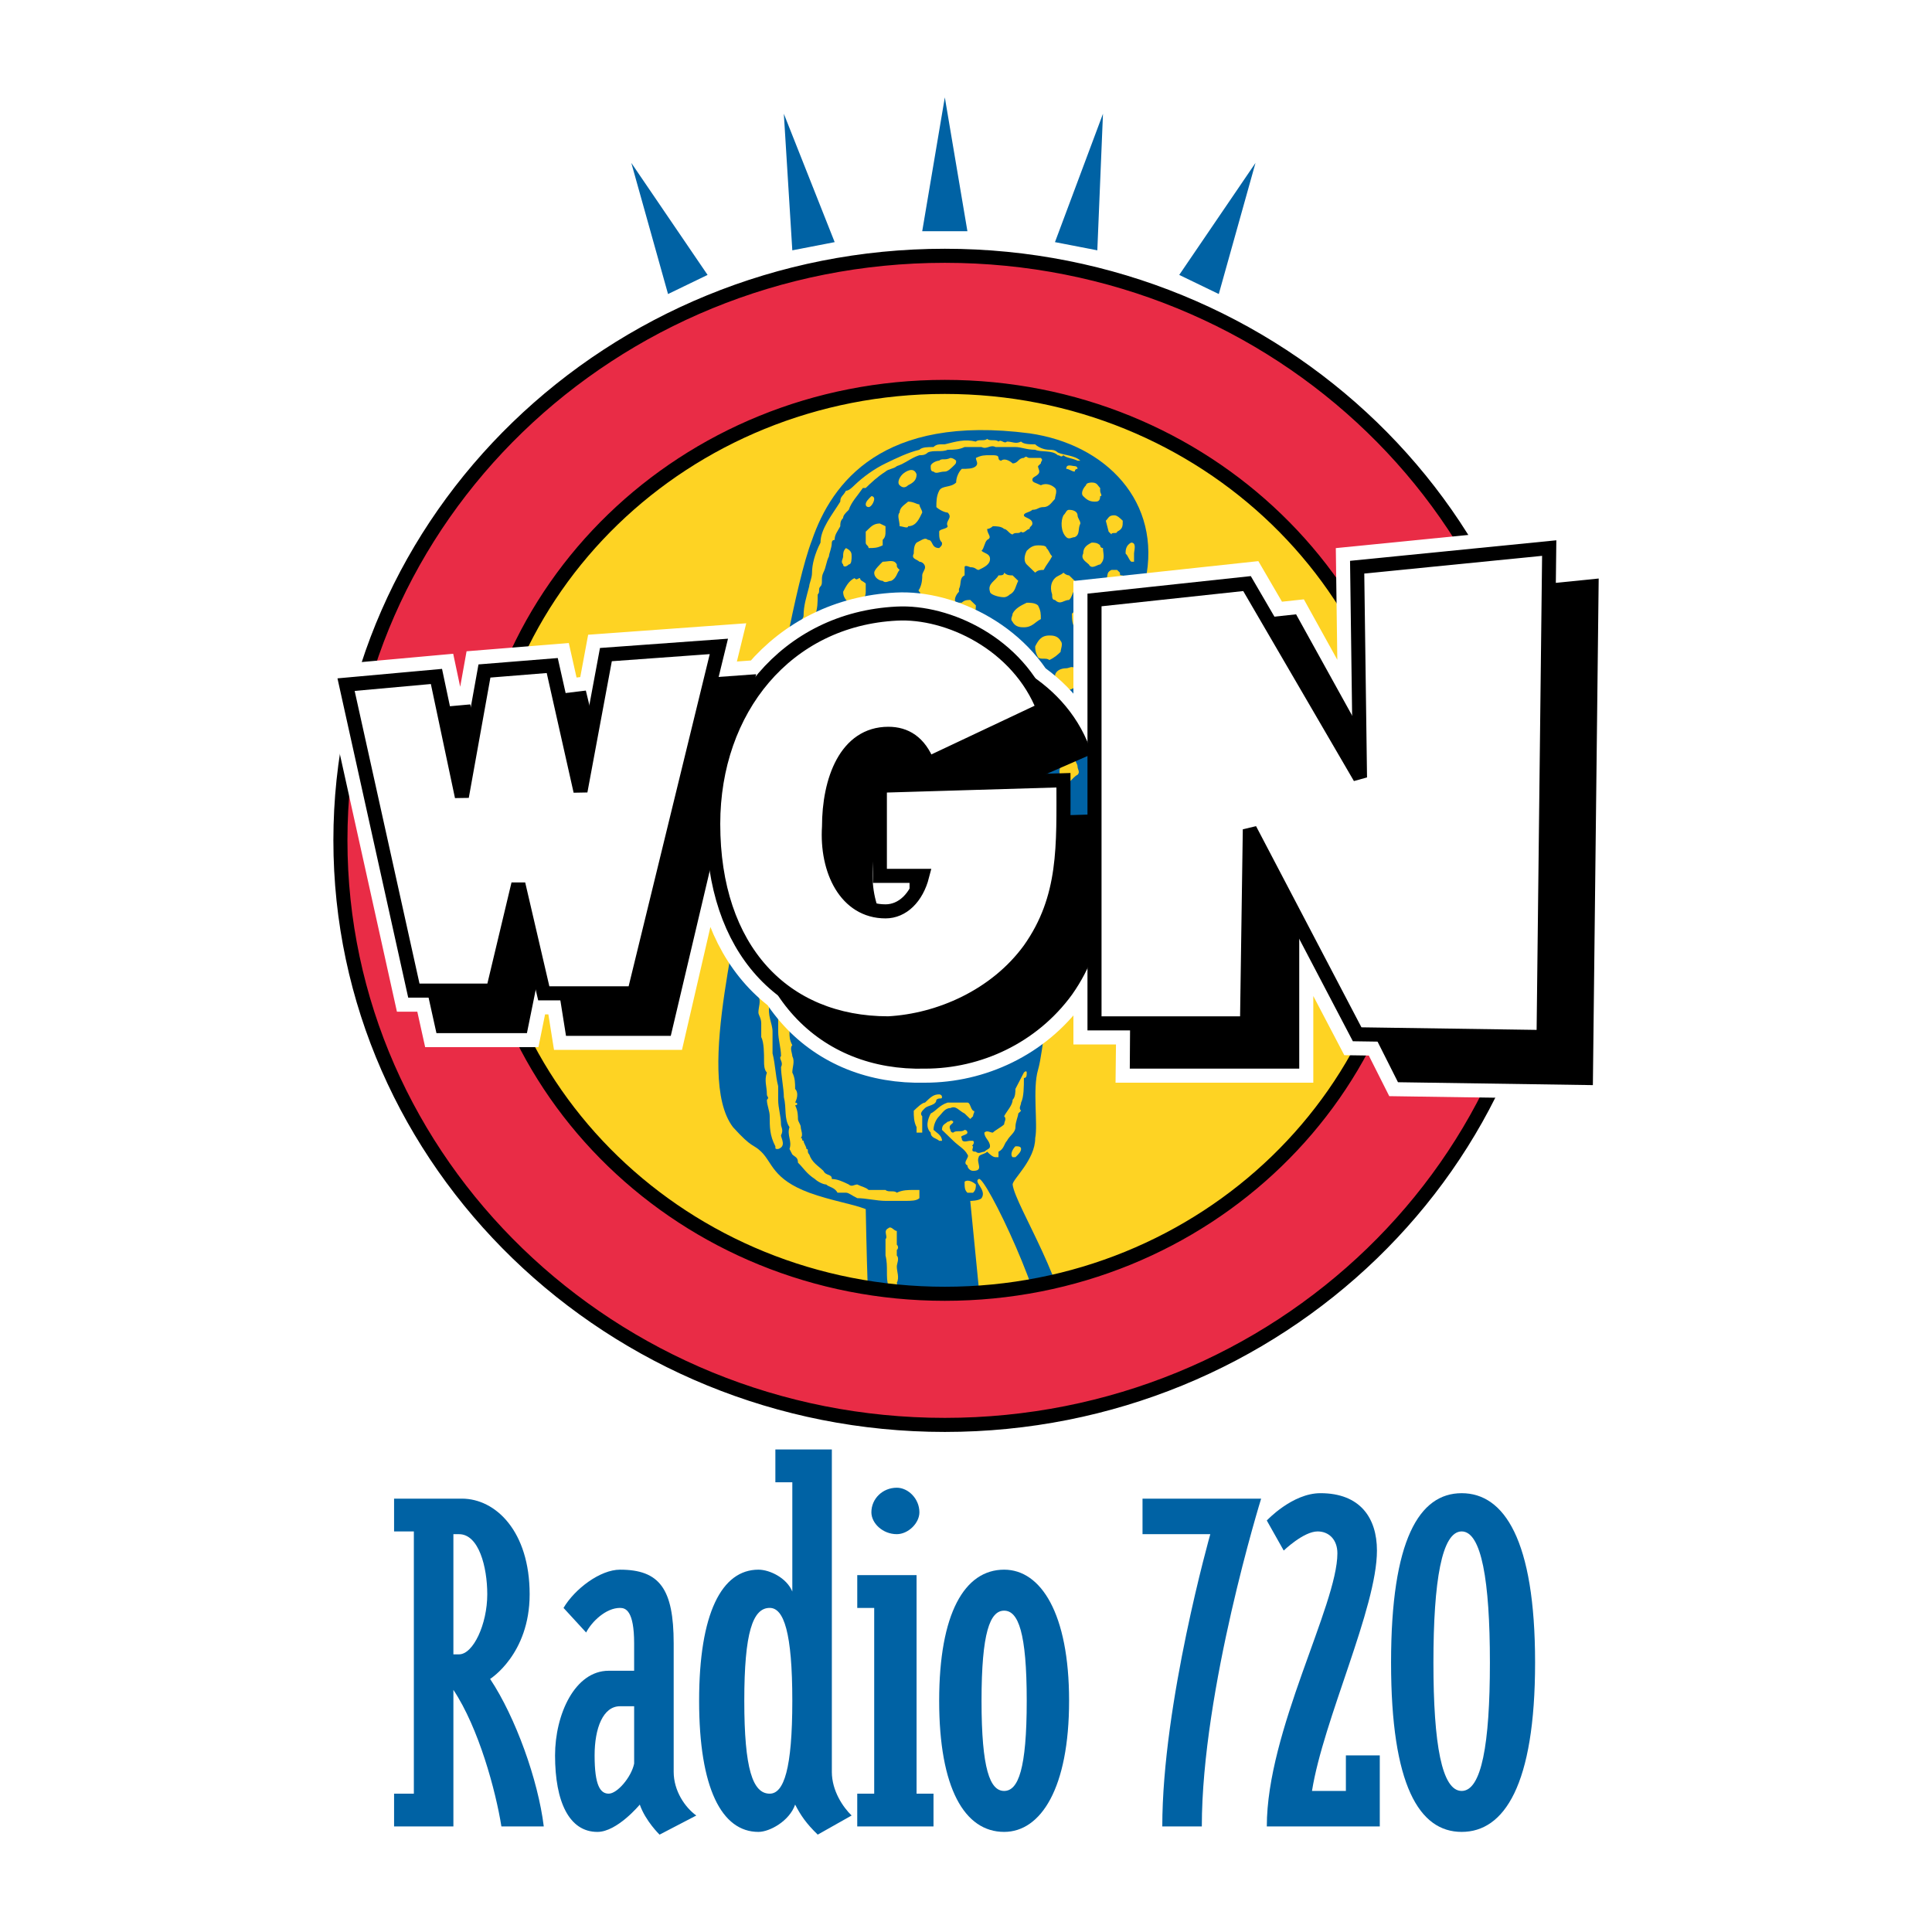 <?xml version="1.0" encoding="utf-8"?>
<!-- Generator: Adobe Illustrator 13.0.0, SVG Export Plug-In . SVG Version: 6.00 Build 14948)  -->
<!DOCTYPE svg PUBLIC "-//W3C//DTD SVG 1.0//EN" "http://www.w3.org/TR/2001/REC-SVG-20010904/DTD/svg10.dtd">
<svg version="1.0" id="Layer_1" xmlns="http://www.w3.org/2000/svg" xmlns:xlink="http://www.w3.org/1999/xlink" x="0px" y="0px"
	 width="192.756px" height="192.756px" viewBox="0 0 192.756 192.756" enable-background="new 0 0 192.756 192.756"
	 xml:space="preserve">
<g>
	<polygon fill-rule="evenodd" clip-rule="evenodd" fill="#FFFFFF" points="0,0 192.756,0 192.756,192.756 0,192.756 0,0 	"/>
	<path fill-rule="evenodd" clip-rule="evenodd" fill="#FED323" d="M93.983,135.35c29.869,0,53.82-23.165,53.82-51.781
		c0-28.888-23.951-52.053-53.82-52.053c-29.587,0-53.539,23.165-53.539,52.053C40.444,112.185,64.396,135.35,93.983,135.35
		L93.983,135.35z"/>
	<path fill-rule="evenodd" clip-rule="evenodd" fill="#0062A4" d="M102.718,43.235c-14.652-1.908-19.725,4.906-21.697,10.628
		c-1.69,4.36-3.663,16.351-4.507,20.44c-1.973-0.818-4.509-0.272-5.355,1.908c-0.845,2.998,1.691,3.815,2.254,5.178
		c0,0,0.845,6.268,0.564,5.723c0.563,3.271-4.791,20.167-0.846,25.345c1.973,2.181,1.973,1.636,2.818,2.453
		c1.127,1.09,1.127,2.725,4.79,4.088c2.254,0.817,4.227,1.09,5.636,1.635c0,0,0.282,16.353,0.846,16.896
		c0.563,0.273,11.271-0.544,11.271-0.544l-1.69-17.17c0,0,0.845,0,1.127-0.272c0.563-0.818-0.845-1.636-0.282-1.908
		c0.563-0.545,7.045,12.81,6.763,17.17h2.536c-0.281-6.541-5.636-14.444-5.917-16.625c0-0.545,2.254-2.452,2.254-4.633
		c0.282-1.362-0.281-4.905,0.282-6.812c0.563-1.908,0.845-7.358,1.69-7.903c2.254-1.636,1.973-2.726,2.254-3.543
		c0-0.818,1.128-2.998,0.846-4.088c-0.281-1.635-1.409-0.273-0.846-1.635c0.282-1.363,2.255-6.813,1.409-7.631
		c-1.127-1.362,4.79-21.802,5.354-23.982C115.962,50.048,110.326,44.325,102.718,43.235L102.718,43.235z"/>
	<path fill-rule="evenodd" clip-rule="evenodd" fill="#FED323" d="M107.508,46.777c-0.281,0-0.281,0.273-0.281,0.273
		c-0.282,0-0.563-0.273-0.845-0.273c0-0.544,0.562-0.272,0.845-0.272C107.227,46.505,107.508,46.505,107.508,46.777L107.508,46.777z
		"/>
	<path fill-rule="evenodd" clip-rule="evenodd" fill="#0062A4" d="M101.027,47.595c0,0.273,0,0.273,0,0.545
		c-0.282,0-0.282,0.272-0.563,0c-0.282,0-0.563-0.545-1.127-0.272c-0.282,0-0.846,0-0.846,0.544c-0.282,0,0,0.545-0.563,0.545
		c0,0.272-0.282,0-0.282,0c-0.281-0.272-0.281-0.545-0.281-0.545c0.281-0.272,0.281-0.817,0.563-0.817
		c0.281-0.545,1.127-0.545,1.973-0.545C100.182,47.05,100.464,47.595,101.027,47.595L101.027,47.595z"/>
	<path fill-rule="evenodd" clip-rule="evenodd" fill="#0062A4" d="M97.083,52.229c0.282,0.272,0,0.272-0.282,0.272
		c-0.282,0-0.282,0.272-0.563,0.272c-0.564,0-0.846,0-1.127,0.272c-0.282,0.273-0.282,0-0.563-0.272
		c0-0.272,0.282-0.272,0.282-0.544c0.563-0.273,1.127-0.273,1.409-0.545C96.519,51.683,97.083,51.955,97.083,52.229L97.083,52.229z"
		/>
	<path fill-rule="evenodd" clip-rule="evenodd" fill="#0062A4" d="M92.574,62.584c0,0,0,0,0.282,0.272
		c-0.282,0.272-0.563,0-0.845,0.272c-0.563,0-0.845,0.273-0.845,0.545h-0.282c-0.564-0.272,0-0.545,0.282-0.818
		S92.292,62.039,92.574,62.584L92.574,62.584z"/>
	<path fill-rule="evenodd" clip-rule="evenodd" fill="#FFFFFF" d="M77.638,79.753c0,0.273,0,0.273-0.28,0.273c0,0,0,0,0-0.273
		C77.358,79.753,77.638,79.481,77.638,79.753L77.638,79.753z"/>
	<path fill-rule="evenodd" clip-rule="evenodd" fill="#FED323" d="M104.972,81.389c0.282,0,0.282,0.272,0.282,0.545
		c0,0.273-0.282,0.273-0.563,0.273c-0.282,0-0.845,0-0.845,0.272c-0.282-0.272-0.846,0-0.846-0.272c0-0.545,0.563-0.545,0.846-0.818
		C104.127,81.116,104.972,81.116,104.972,81.389L104.972,81.389z"/>
	<path fill-rule="evenodd" clip-rule="evenodd" fill="#FED323" d="M97.364,98.285c0-0.544,0.281-1.362,0.281-1.635
		c0-0.817,0.282-1.635,0.282-2.18c0.281-0.817,0.281-1.362,0.563-1.908c0-0.818,0.282-1.635,0.282-2.453
		c0.281-0.272,0-0.544,0.281-1.09c0-0.272,0.282-0.817,0.282-1.363c0-0.272-0.282-0.545,0-1.09c0-0.272,0.282-0.818,0.282-1.363
		c0-0.272,0.562-0.817,0-1.09c-0.282-0.273-0.846,0-1.128,0c-0.846-0.273-1.409-0.273-2.254-0.273l-0.564,0.273
		c-0.563,1.09-0.282,2.18-0.845,3.542c0.282,0.273,0,0.273,0,0.545c0,0.817-0.282,1.363-0.282,1.635c0.282,0.545-0.282,0.818,0,1.09
		c-0.282,0.545-0.282,1.363-0.563,1.908c0,0.545-0.282,1.09-0.282,1.908c-0.282,0,0,0.272,0,0.272
		c-0.282,0.273-0.282,0.545-0.563,1.09c0,0.817,0,1.362-0.282,2.18c0,0,0,0.273,0,0.546l-0.282,1.09l-0.563-2.18
		c0-0.273,0-0.818,0-1.091c0.282-0.545,0.282-1.362,0.563-2.18c0.282-0.545,0.563-1.362,0.563-2.18
		c0.282-0.818,0.282-1.908,0.563-2.999V89.02c0-1.635,0.564-3.271,0.846-4.905c0-0.545-0.282-0.818-0.846-1.09
		c-0.563,0.272-0.845,0-1.409,0c-0.282,0-0.563,0-0.845,0c-0.282,0-0.563,0-0.846,0l0,0c-0.563,0-0.845-0.272-1.409-0.272
		c-0.282,0-0.282,0-0.563,0c-0.563-0.273-1.127-0.545-1.972-0.545c-0.564,0-1.127-0.273-1.973-0.273
		c-0.564-0.272-0.845-0.272-1.409-0.545c-0.282-0.272-0.845,0-1.409-0.272c-0.282,0-0.563-0.272-0.846-0.272
		c-0.563-0.272-1.127-0.817-1.69-0.817c-0.281-0.273-0.845-0.273-1.127-0.545c-0.282,0-0.565-0.272-0.565-0.272
		c-0.28-0.817,0.283-1.09,0-1.635c0.283-0.545-0.28-0.817,0-1.09c-0.562-0.545-0.28-1.363-0.28-1.908c0-0.818,0.28-1.363,0.563-2.18
		c0-0.545,0.282-1.09,0.282-1.635c0.282-0.546,0.282-1.09,0.563-1.635c-0.282-0.818,0.282-1.635,0.282-2.18
		c0.281-0.818,0.281-1.635,0.281-2.453c0.282-0.817,0.282-1.908,0.845-2.998c0-1.09,0.282-1.908,0.563-2.998
		c0-0.273,0.282-0.817,0.282-1.363c0-0.817,0.282-1.907,0.846-2.997c0-1.363,1.127-2.726,1.973-4.088
		c0-0.545,0.281-0.545,0.563-1.09c0.282,0,0.563-0.272,0.845-0.545c0.845-0.817,1.973-1.635,3.1-2.18
		c1.127-0.545,2.254-1.091,3.382-1.363c0.281-0.272,0.845-0.272,1.408-0.272c0.282-0.272,0.563-0.272,0.846-0.272h0.282
		c1.127-0.273,1.973-0.545,3.1-0.273c0.281-0.272,0.845,0,1.127-0.272c0.282,0.272,0.846,0,1.128,0.272
		c0.281-0.272,0.562,0.273,0.845,0c0.563,0,0.845,0.273,1.409,0c0.281,0.273,0.845,0.273,1.408,0.273
		c0.282,0.272,0.846,0.544,1.409,0.544c0.281,0,0.563,0,0.846,0.272c0.563,0.273,1.69,0.273,2.254,0.818c-0.282,0-0.282,0-0.282,0
		c-0.563-0.272-1.126-0.272-1.408-0.545c-0.282,0.272-0.282,0-0.563,0c-0.564-0.545-1.69-0.273-2.255-0.545
		c-0.845,0-1.408-0.272-1.973-0.272c-0.563,0-1.408,0-1.972,0c-0.563-0.272-0.846,0.272-1.409,0c-0.563,0-1.127,0-1.69,0
		c-0.564,0.272-1.127,0.272-1.691,0.272c-0.563,0.272-1.409,0-1.973,0.272c-0.282,0.273-0.563,0.273-0.845,0.273
		c-0.846,0.272-1.41,0.818-2.255,1.09c-0.282,0.272-0.845,0.272-1.127,0.545c-0.845,0.545-1.409,1.09-1.973,1.635h-0.282
		c-0.563,0.817-1.127,1.362-1.409,2.18c-0.282,0.273-0.564,0.545-0.564,0.818c-0.281,0.272-0.281,0.545-0.281,0.818
		c-0.282,0.544-0.564,0.817-0.564,1.362c-0.282,0-0.282,0.273-0.282,0.273c0,0.544-0.282,1.09-0.282,1.362
		c-0.281,0.545-0.281,1.09-0.563,1.635c-0.282,0.546,0,1.09-0.282,1.363c-0.282,0.272,0,0.545-0.282,0.818
		c0,0.817,0,1.362-0.282,2.18c-0.282,0.545,0,1.09-0.282,1.635c-0.282,0.273,0,0.817-0.563,1.363c0.282,0.272,0,0.545,0,0.817
		c0.282,0.273,0,0.817,0,1.363c0,0.545-0.563,1.09-0.563,1.635c0,0.545,0,1.09-0.281,1.363c0,0.544,0,1.362-0.282,1.907
		c0.282,0.272-0.281,0.272-0.281,0.545c0.281,1.09-0.282,1.635-0.282,2.725c-0.282,0,0,0.272,0,0.272
		c0,0.272-0.282,0.545-0.282,0.817c0.282,0.273,0,0.273,0,0.545c0,0.545-0.282,0.817-0.282,1.09c0,0.273,0,0.545,0.282,0.545
		c0,0.272,0,0.545,0.282,0.817c0.563,0.272,0.846,0.272,1.409,0.817c0.282-0.272,0.563,0,0.845,0.273
		c0.564,0,0.846,0.545,1.691,0.545c0,0.272,0.282,0,0.563,0c0.845,0.272,1.409,0.817,2.254,0.817
		c0.563,0.272,1.127,0.272,1.691,0.272c0.282,0.272,1.127,0.272,1.409,0.272c0.563,0,1.127,0.545,1.69,0.273
		c0.564,0.272,1.127,0,1.691,0.272c0.282,0,0.563,0,1.127,0c0.282,0,0.282,0.273,0.563,0.273c0.564,0.272,1.127,0,1.691,0
		c0.563,0.272,1.409,0,1.973,0.272c0.563,0,0.845,0,1.409,0c0.281,0,0.846,0,1.127,0s0.563,0,0.563,0h1.409l0,0
		c0.281,0.272,0.845,0,1.408,0c0-0.272,0.564,0,0.846,0s0.563,0,0.845-0.272c0.564,0.272,0.846-0.273,1.128,0
		c0.845-0.273,1.408-0.545,2.254-0.818h0.282c0,0.545-0.846,0.818-1.128,1.09c-0.563,0-0.845,0.272-1.408,0.272
		c-0.846,0-1.409,0.272-2.254,0.272c-0.282,0-0.564,0-0.846,0c-0.282,0-0.563,0.272-1.127,0c-0.282,0-0.846,0.272-0.846,0.545
		c-0.282,0.817-0.563,1.635-0.563,2.453c0,0.272-0.282,0.545-0.282,1.09c0,0.273,0,0.273,0,0.273c-0.562,0.544,0,1.362-0.562,1.908
		c0,0.545-0.282,1.09,0,1.907c-0.282,0-0.282,0.546-0.282,0.546c0,0.544-0.282,0.544-0.282,0.817c0,0.272,0,0.545,0,0.817
		c0,0.272-0.281,0.545-0.281,1.09c0,0.273,0,0.273,0,0.545c-0.282,0.545-0.282,0.817-0.282,1.362
		c-0.282,0.545-0.282,1.09-0.282,1.636c0,0.544-0.281,0.817-0.281,1.09L97.364,98.285L97.364,98.285z"/>
	<path fill-rule="evenodd" clip-rule="evenodd" fill="#FED323" d="M99.619,45.688c0,0,0,0.272,0.281,0.272
		c0.281-0.272,0.845,0,1.127,0.273c0.563,0,0.563-0.545,1.127-0.545c0.282-0.272,0.282,0,0.563,0c0.282,0,0.846,0,1.128,0
		c0.281,0.272,0,0.272,0,0.545l-0.282,0.272c0,0.272,0.282,0.545,0,0.818S103,47.595,103,47.868c0,0.272,0.281,0.272,0.846,0.544
		c0.562-0.272,1.126,0,1.408,0.273c0.282,0.272,0,0.817,0,1.09c-0.282,0.272-0.563,0.817-1.127,0.817s-0.563,0.272-1.127,0.272
		c-0.282,0.273-0.846,0.273-0.846,0.545S103,51.683,103,52.229c0,0.272-0.282,0.272-0.282,0.544c-0.281,0-0.563,0.545-0.845,0.272
		c-0.282,0.273-0.564,0-0.846,0.273c-0.282,0-0.563-0.545-0.846-0.545c-0.281-0.272-0.845-0.272-1.127-0.272
		c0,0-0.281,0.272-0.563,0.272c0,0.545,0.563,0.818,0,1.09c-0.282,0.273-0.282,0.817-0.563,1.09
		c0.281,0.272,0.846,0.272,0.846,0.817c0,0.545-0.564,0.818-1.128,1.091c-0.281,0-0.281-0.272-0.845-0.272c0,0-0.563-0.273-0.563,0
		c0,0.272,0,0.544,0,0.817c-0.564,0.273-0.282,0.817-0.564,1.362v0.273c-0.282,0.273-0.563,0.817-0.282,1.09c0,0,0.282,0,0.563,0
		c0.282-0.273,0.563-0.273,0.846-0.273c0.282,0.273,0.563,0.545,0.563,0.545c0,0.818-0.282,1.363-0.846,1.635
		c-0.563,0-0.845,0.272-1.409,0c-0.282,0.272-0.563,0-0.845,0c-0.282,0.272-0.564,0.545-0.564,0.818c0.282,0.272,0,0.545,0,0.545
		c0,0.272-0.282,0.544-0.282,0.817c0.282,0.273,0.282,0.818,0.846,0.818c0.563,0,0.563,0.272,1.127,0.272
		c0,0.273,0.282,0.273,0.282,0.273c0,0.272,0.282,0.544,0.282,0.817c-0.563,0.272-0.845,0.545-1.409,0.545
		c-0.846,0-1.127-0.818-1.973-0.818c-0.282,0-0.563,0.273-0.563,0.273c0,0.545,0,1.09,0.563,1.362
		c-0.282,0.545-0.282,0.818-0.845,1.09c0,0.272-0.282,0.545,0,0.818c0,0.272,0,0.544,0,0.817c0.281,0,0.563,0,0.845,0
		c0.282-0.273,0.845-0.545,1.409-0.545c0.282,0,0.563,0.545,0.845,0.545c0,0.545,0,0.817,0,1.09
		c-0.282,0.272-0.563,0.545-1.127,0.818c0,0-0.282,0-0.563,0c-0.563-0.272-1.408-0.818-2.254-1.09c-0.282,0-0.564,0.545-0.564,0.545
		c-0.282,0.545,0,0.818,0,1.363c0.282,0.272,0,0.545-0.282,0.818c-0.282,0.545-0.282,0.817-0.563,1.362
		c-0.282,0.273,0,0.818-0.282,1.09c0,0.817-0.282,1.363-0.563,1.908c0,0.272,0.282,0.545,0.282,1.09
		c0,0.272-0.282,0.272-0.282,0.818c0,0-0.282,0-0.563,0.272c-0.563,0-1.127-0.272-1.409-0.272c-0.282-0.545-0.564-1.09-0.282-1.635
		c0.282-0.272,0.846-0.545,1.409-0.545c0.282,0,0.563-0.272,0.282-0.545h-0.563c0-0.545,0-0.817,0-1.362
		c-0.282-0.273,0-0.545,0.282-0.818c0,0,0.563-0.272,0.563-0.545c0.282-0.545-0.563-0.545-0.563-1.09c0-0.272,0-0.545,0-0.817
		s0.563-0.272,0.563-0.817c-0.282-0.273-0.282-0.818-0.845-0.818c-0.282,0-0.282,0.272-0.563,0.272h-0.564
		c-0.563-0.272-0.845-0.545-0.845-1.09c0-0.545,0.282-0.817,0.563-1.09c0.282-0.272,0.564,0,0.564-0.272
		c0.282,0,0.563,0.272,0.845,0.272s0.563,0.545,0.845,0.273c0.563-0.273,0.282-0.818,0.563-1.363c0-0.272,0-0.817,0.282-1.09
		c-0.282,0,0-0.272,0-0.545c-0.563-0.272-1.409,0-1.69-0.818c-0.282-0.272-0.282-0.817,0-1.362c0.282-0.273,0.845-0.273,1.127-0.273
		c0,0,0.282,0.273,0.282,0c0.563,0,0.845-0.272,1.127-0.817c0.563-0.273,0.282-0.818,0.563-1.363c0-0.272-0.282-0.545-0.563-0.545
		c-0.563,0-0.563-0.272-0.845-0.545c0-0.273,0-0.817,0-1.09c0.282-0.272,0.845-0.817,1.409-0.544c0.564,0,0.846,0.272,1.128,0
		c0.281-0.273-0.282-0.273,0-0.546c0.281-0.545,0.281-1.089,0.281-1.362s0.282-0.545,0.282-0.817c0-0.273-0.282-0.545-0.563-0.545
		c-0.282-0.273-0.846-0.273-0.564-0.818c0-0.272,0-0.818,0.282-1.09c0.563-0.273,0.845-0.545,1.127-0.273
		c0.563,0,0.282,0.817,1.127,0.817c0.282-0.272,0.282-0.272,0.282-0.544c-0.282-0.273-0.282-0.545-0.282-1.091
		c0-0.272,0.846-0.272,0.846-0.544c-0.282-0.546,0.563-0.818,0-1.363c-0.282,0-0.846-0.273-1.127-0.545c0-0.545,0-1.09,0.282-1.635
		c0.282-0.545,1.127-0.272,1.691-0.817c0-0.545,0.282-1.09,0.563-1.363c0.563,0,1.127,0,1.409-0.272c0.281-0.272,0-0.545,0-0.817
		c0.563-0.272,0.845-0.272,1.409-0.272C99.337,45.415,99.619,45.415,99.619,45.688L99.619,45.688z"/>
	<path fill-rule="evenodd" clip-rule="evenodd" fill="#FED323" d="M95.392,45.96c0,0.273,0,0.273-0.282,0.545
		c-0.282,0.272-0.563,0.545-0.845,0.545c-0.564,0-0.846,0.272-1.127,0c-0.282,0-0.282-0.273-0.282-0.545
		c0-0.272,0.563-0.545,0.845-0.545c0.282-0.272,0.564,0,1.127-0.272C94.828,45.688,95.11,45.688,95.392,45.96L95.392,45.96z"/>
	<path fill-rule="evenodd" clip-rule="evenodd" fill="#FED323" d="M91.447,47.323c0,0.545-0.282,0.818-0.846,1.09
		c-0.282,0.273-0.563,0.273-0.845,0c-0.282-0.272,0-0.817,0.282-1.09S91.165,46.505,91.447,47.323L91.447,47.323z"/>
	<path fill-rule="evenodd" clip-rule="evenodd" fill="#FED323" d="M109.763,48.686c0,0.272,0,0.272,0,0.272
		c0,0.272,0.281,0.545,0,0.545c0,0.545-0.282,0.545-0.563,0.545c-0.563,0-0.846-0.272-1.127-0.545c-0.282-0.272,0-0.817,0.281-1.09
		c0-0.272,0.563-0.272,0.563-0.272C109.48,48.141,109.48,48.413,109.763,48.686L109.763,48.686z"/>
	<path fill-rule="evenodd" clip-rule="evenodd" fill="#FED323" d="M87.22,49.775c0,0.272-0.282,0.817-0.563,0.817
		c0,0-0.282,0-0.282-0.272c0-0.273,0.282-0.545,0.564-0.818C87.22,49.503,87.22,49.775,87.22,49.775L87.22,49.775z"/>
	<path fill-rule="evenodd" clip-rule="evenodd" fill="#FED323" d="M91.729,50.321c0,0.272,0.281,0.544,0.281,0.817
		c-0.281,0.545-0.563,1.363-1.409,1.363c0,0.272-0.563,0-0.845,0c0-0.546-0.282-1.09,0-1.363c0-0.545,0.563-0.817,0.845-1.09
		C91.165,50.048,91.447,50.321,91.729,50.321L91.729,50.321z"/>
	<path fill-rule="evenodd" clip-rule="evenodd" fill="#FED323" d="M107.508,51.411c0,0.272,0.282,0.544,0.282,0.818
		c-0.282,0.544,0,1.09-0.563,1.362c-0.282,0-0.563,0.272-0.845,0c-0.564-0.545-0.564-1.636-0.282-2.18
		c0.282-0.272,0.282-0.545,0.563-0.545C107.227,50.865,107.508,51.138,107.508,51.411L107.508,51.411z"/>
	<path fill-rule="evenodd" clip-rule="evenodd" fill="#FED323" d="M88.347,52.501v0.544c0,0.273,0,0.545-0.282,0.818
		c0,0,0,0.273,0,0.545c-0.563,0.272-0.845,0.272-1.409,0.272c0-0.272-0.282-0.272-0.282-0.544c0-0.545,0-0.818,0-1.091
		c0.282-0.272,0.282-0.272,0.282-0.272c0.282-0.272,0.563-0.544,1.127-0.544L88.347,52.501L88.347,52.501z"/>
	<path fill-rule="evenodd" clip-rule="evenodd" fill="#FED323" d="M112.017,51.955c0,0.546,0,0.818-0.563,1.09
		c0,0.273-0.563,0-0.563,0.273l-0.282-0.273l-0.281-1.09c0.281-0.272,0.281-0.544,0.846-0.544
		C111.453,51.411,111.735,51.683,112.017,51.955L112.017,51.955z"/>
	<path fill-rule="evenodd" clip-rule="evenodd" fill="#FED323" d="M84.966,55.499c0,0.272,0,0.817-0.282,0.817
		c-0.282,0.273-0.564,0.273-0.564,0c-0.281-0.272,0-0.545,0-0.817c0-0.272,0-0.545,0.282-0.818
		C84.966,54.954,84.966,55.226,84.966,55.499L84.966,55.499z"/>
	<path fill-rule="evenodd" clip-rule="evenodd" fill="#FED323" d="M104.408,54.681c0.282,0.273,0.282,0.545,0.563,0.818
		c-0.281,0.545-0.563,0.817-0.845,1.363c-0.281,0-0.563,0-0.846,0.272c-0.281-0.272-0.563-0.544-0.845-0.817
		c-0.282-0.272-0.282-0.817,0-1.362c0.281-0.273,0.563-0.545,1.127-0.545C103.846,54.408,104.408,54.408,104.408,54.681
		L104.408,54.681z"/>
	<path fill-rule="evenodd" clip-rule="evenodd" fill="#FED323" d="M109.763,54.408c0,0.272,0.281,0.272,0.281,0.272
		c0,0.545,0.282,1.09-0.281,1.635c-0.282,0-0.846,0.545-1.127,0c-0.282-0.272-0.846-0.545-0.563-1.09
		c0-0.545,0.281-0.818,0.845-1.09C109.199,54.136,109.48,54.136,109.763,54.408L109.763,54.408z"/>
	<path fill-rule="evenodd" clip-rule="evenodd" fill="#FED323" d="M113.144,55.226c0,0.272,0,0.544,0,0.818h-0.281
		c-0.282-0.273-0.282-0.545-0.563-0.818c0-0.272,0-0.818,0.563-1.09C113.426,54.136,113.144,54.954,113.144,55.226L113.144,55.226z"
		/>
	<path fill-rule="evenodd" clip-rule="evenodd" fill="#FED323" d="M89.474,56.316c0,0.273,0,0.273,0.282,0.545
		c-0.282,0.272-0.282,0.818-0.845,1.09c-0.282,0-0.563,0.272-0.845,0c-0.282,0-0.845-0.272-0.845-0.818
		c0-0.272,0.563-0.817,0.845-1.089C88.629,56.044,89.192,55.771,89.474,56.316L89.474,56.316z"/>
	<path fill-rule="evenodd" clip-rule="evenodd" fill="#FED323" d="M86.375,58.224c0,0.273,0,0.545,0,0.818
		c0,0.545-0.282,0.817-0.563,0.817c-0.563,0.273-0.845,0.273-1.127,0.273c-0.282-0.273-0.564-0.545-0.564-1.09
		c0.282-0.545,0.564-1.09,1.127-1.362c0.282,0.272,0.282,0,0.563,0C85.811,57.951,86.093,57.951,86.375,58.224L86.375,58.224z"/>
	<path fill-rule="evenodd" clip-rule="evenodd" fill="#FED323" d="M101.027,57.406l0.563,0.545c-0.282,0.545-0.282,1.09-0.846,1.363
		c-0.281,0.272-0.563,0.272-0.563,0.272c-0.562,0-1.408-0.272-1.408-0.545c-0.282-0.818,0.563-1.09,0.846-1.635
		c0.281,0,0.562,0,0.562-0.273C100.464,57.406,100.745,57.406,101.027,57.406L101.027,57.406z"/>
	<path fill-rule="evenodd" clip-rule="evenodd" fill="#FED323" d="M106.663,57.406c0.281,0.273,0.563,0.545,0.563,0.545
		c0,0.272,0.281,0.817,0,0.817c-0.282,0.546-0.282,0.818-0.563,1.09c-0.563,0-0.846,0.545-1.409,0c-0.282,0-0.282-0.272-0.282-0.544
		c-0.281-0.818,0-1.363,0.282-1.635c0.282-0.273,0.563-0.273,0.846-0.546C106.382,57.406,106.663,57.406,106.663,57.406
		L106.663,57.406z"/>
	<path fill-rule="evenodd" clip-rule="evenodd" fill="#FED323" d="M111.735,57.133c0,0.273,0,0.273,0.281,0.273
		c-0.281,0.545,0,0.817,0,1.362c-0.281,0.273-0.281,0.818-0.845,0.818c-0.564,0-0.564-0.272-0.846-0.545c0-0.273-0.282-0.818,0-1.09
		c0.281-0.545,0-0.818,0.563-1.09c0.282,0,0.282,0,0.563,0L111.735,57.133L111.735,57.133z"/>
	<path fill-rule="evenodd" clip-rule="evenodd" fill="#FED323" d="M87.502,61.222c0.282,0.272,0,0.817,0.282,1.09
		c-0.282,0.273-0.282,0.818-0.845,0.818l-0.282,0.273c-0.282-0.273-0.564-0.273-0.846-0.273l-0.282-0.545
		c0.282-0.273,0-0.818,0.563-1.09C86.375,61.222,87.22,60.949,87.502,61.222L87.502,61.222z"/>
	<path fill-rule="evenodd" clip-rule="evenodd" fill="#FED323" d="M103.563,60.404c0.282,0.545,0.282,0.818,0.282,1.363
		c-0.564,0.272-0.846,0.818-1.691,0.818c-0.281,0-0.846,0-1.127-0.545c-0.282-0.272,0-0.545,0-0.817
		c0.281-0.545,0.846-0.818,1.409-1.09C102.718,60.132,103.281,60.132,103.563,60.404L103.563,60.404z"/>
	<path fill-rule="evenodd" clip-rule="evenodd" fill="#FED323" d="M109.199,60.676c0,0.545,0,0.818-0.282,1.363l-0.281,0.272
		c-0.282,0.273-0.846,0.818-1.128,0.545c-0.563-0.272-0.563-1.09-0.563-1.635c0.282-0.272,0.846-0.818,1.409-0.818
		c0.282,0,0.282,0,0.563,0L109.199,60.676L109.199,60.676z"/>
	<path fill-rule="evenodd" clip-rule="evenodd" fill="#FED323" d="M84.402,64.219c-0.282,0,0,0.273,0,0.273
		c-0.282,0.272,0,0.545-0.282,0.817c-0.563,0.273-0.845,0.545-1.127,0.273c-0.563,0-0.563-0.273-0.563-0.545s0-0.272-0.282-0.545
		c0.282-0.273,0.563-0.817,1.126-1.09C83.839,63.402,84.12,63.675,84.402,64.219L84.402,64.219z"/>
	<path fill-rule="evenodd" clip-rule="evenodd" fill="#FED323" d="M99.619,63.402c0,0.544,0.562,1.09,0,1.362
		c-0.282,0.545-0.846,0.272-0.846,0.545c-0.564,0-1.409,0-1.691-0.545c0-0.272,0-0.818,0-1.09c0.282-0.272,0.845-0.545,1.126-0.545
		C98.773,63.129,99.337,63.129,99.619,63.402L99.619,63.402z"/>
	<path fill-rule="evenodd" clip-rule="evenodd" fill="#FED323" d="M105.817,63.947c0.282,0.272,0,0.818,0,1.09
		c-0.281,0.272-0.563,0.545-1.127,0.817c-0.282-0.272-0.845,0-1.127-0.272c-0.282-0.545-0.282-0.818-0.282-1.09
		c0.282-0.545,0.564-1.09,1.409-1.09C104.972,63.402,105.536,63.402,105.817,63.947L105.817,63.947z"/>
	<path fill-rule="evenodd" clip-rule="evenodd" fill="#FED323" d="M110.607,63.947c0,0,0,0.272,0.282,0.545
		c-0.282,0.272,0,0.545-0.282,0.817c0,0.273-0.563,0.273-0.563,0.545c-0.281,0.272-0.845,0.272-1.127,0
		c-0.281-0.272-0.281-1.09,0-1.635c0.282-0.272,0.563-0.817,1.127-0.817C110.326,63.675,110.607,63.402,110.607,63.947
		L110.607,63.947z"/>
	<path fill-rule="evenodd" clip-rule="evenodd" fill="#FED323" d="M86.375,67.217v0.272c-0.282,0.272-0.563,0.817-1.127,0.817
		c0,0-0.282,0.273-0.282,0H84.12c0-0.272-0.563-0.272-0.281-0.817c-0.282-0.545,0.563-0.817,1.127-1.363
		c0.282,0,0.563,0,0.563,0.273C86.093,66.4,86.375,66.945,86.375,67.217L86.375,67.217z"/>
	<path fill-rule="evenodd" clip-rule="evenodd" fill="#FED323" d="M102.154,66.4c0.282,0,0,0.272,0,0.545s0,0.545-0.281,0.545
		c0,0.272-0.282,0.272-0.564,0.545c-0.281,0.272-0.563,0-0.845,0c-0.563-0.272-0.845-0.545-0.845-1.09
		c0.281-0.545,0.562-1.09,1.126-1.362C101.309,65.854,101.873,65.854,102.154,66.4L102.154,66.4z"/>
	<path fill-rule="evenodd" clip-rule="evenodd" fill="#FED323" d="M107.79,67.217c0.282,0.272,0,0.817-0.282,1.09
		c-0.281,0.273-0.563,0.545-1.126,0.545c-0.282,0-0.846,0-1.128-0.545c0-0.272-0.282-0.545,0-0.817c0-0.545,0.563-0.817,1.128-0.817
		c0.281,0,0.562-0.272,0.845,0L107.79,67.217L107.79,67.217z"/>
	<path fill-rule="evenodd" clip-rule="evenodd" fill="#FED323" d="M82.43,69.397c0.281,0.273,0.281,0.817,0,1.09
		c-0.282,0.272-0.846,0.817-1.41,0.545c0-0.272,0.282-0.818,0.282-1.09s0-1.09,0.563-1.09C82.148,68.853,82.43,69.125,82.43,69.397
		L82.43,69.397z"/>
	<path fill-rule="evenodd" clip-rule="evenodd" fill="#FED323" d="M97.928,68.035c0.281,0.545,0.563,0.818,0.846,1.09l-0.564,0.817
		c-0.281,0-0.563,0.272-0.845,0.272c-0.563,0-1.127,0-1.409-0.272c0-0.545-0.282-0.817,0-1.362
		C96.237,68.307,97.083,67.762,97.928,68.035L97.928,68.035z"/>
	<path fill-rule="evenodd" clip-rule="evenodd" fill="#FED323" d="M104.127,69.397c0.281,0.273,0.281,0.545,0.281,1.09
		c-0.281,0.272-0.562,0.545-0.845,0.545c-0.563,0-1.127,0-1.409,0c-0.563-0.545-0.563-1.09-0.281-1.635
		c0.281,0,0.563-0.272,0.845-0.545c0.563,0,0.846,0,1.128,0.272L104.127,69.397L104.127,69.397z"/>
	<path fill-rule="evenodd" clip-rule="evenodd" fill="#FED323" d="M108.917,69.67c0.282,0.272,0.282,0.544,0.282,1.09
		c-0.282,0,0,0.272-0.282,0.545c0,0.272-0.563,0.272-0.845,0.545c-0.282,0-0.564,0.273-0.846,0
		c-0.282-0.817,0.281-1.362,0.563-1.908C108.072,69.67,108.636,69.397,108.917,69.67L108.917,69.67z"/>
	<path fill-rule="evenodd" clip-rule="evenodd" fill="#FED323" d="M84.402,72.123c0.282,0.272,0,0.545,0.282,0.817
		c-0.282,0.545-0.564,0.817-1.127,1.09h-0.563c-0.282,0-0.845-0.273-0.845-0.545s0-0.545,0-0.817
		c0.282-0.272,0.563-0.818,1.126-0.818C83.557,71.578,84.12,71.85,84.402,72.123L84.402,72.123z"/>
	<path fill-rule="evenodd" clip-rule="evenodd" fill="#FED323" d="M101.027,72.123c-0.282,0.272,0,0.545-0.563,0.817
		c-0.282,0-0.845,0.545-1.127,0.272c-0.282,0-0.563,0-0.563,0c-0.564-0.272-0.564-0.545-0.846-0.817
		c0.281-0.545,0.846-1.09,1.409-1.09c0.282-0.272,0.563,0,0.845,0C100.464,71.578,100.745,71.85,101.027,72.123L101.027,72.123z"/>
	<path fill-rule="evenodd" clip-rule="evenodd" fill="#FED323" d="M106.1,72.396c0,0.545,0.282,0.817,0,1.09
		c0,0.272-0.282,0.545-0.282,0.545c-0.563,0.272-0.846,0.545-1.409,0.545c-0.281-0.272-0.562-0.272-0.562-0.545
		c-0.282-0.818,0.281-1.635,0.845-1.908c0.281-0.273,0.563,0,0.846,0L106.1,72.396L106.1,72.396z"/>
	<path fill-rule="evenodd" clip-rule="evenodd" fill="#FED323" d="M96.519,73.485c0.282,0.272,0.564,0.545,0.564,1.09
		c-0.282,0.272-0.564,0.817-1.409,0.817c-0.282,0-0.563,0.273-0.845,0c-0.282-0.272-0.563-0.545-0.563-0.817
		c0-0.545,0.282-0.818,0.563-1.09c0.563,0,0.845,0,1.127,0H96.519L96.519,73.485z"/>
	<path fill-rule="evenodd" clip-rule="evenodd" fill="#FED323" d="M75.949,75.121c0.564,0.272,0.281,1.09,0.845,1.635
		c0,0,0.282,0.272,0,0.545c-0.281,0.272-0.845,0-1.127,0c-0.282,0-0.563,0-0.563-0.272c0-0.817-0.282-1.362-0.563-1.908
		c0-0.272,0.282-0.272,0.282-0.272C75.385,74.848,75.667,74.848,75.949,75.121L75.949,75.121z"/>
	<path fill-rule="evenodd" clip-rule="evenodd" fill="#FED323" d="M81.303,75.121c0,0.272,0,0.817,0,1.09
		c-0.564,0-0.846,0.817-1.409,0.272c0-0.272,0.282-0.545,0.282-0.817c0-0.273,0-0.545,0.282-0.818
		C80.739,74.848,81.021,74.848,81.303,75.121L81.303,75.121z"/>
	<path fill-rule="evenodd" clip-rule="evenodd" fill="#FED323" d="M86.375,75.121c0,0.272,0.282,0.545,0.282,0.545
		c-0.282,0.817-0.282,1.362-1.127,1.635c-0.563,0.272-1.127-0.272-1.409-0.545c-0.281-0.272-0.281-0.818,0-1.09
		c0.282-0.273,0.846-0.818,1.409-0.818h0.282C86.093,75.121,86.375,75.121,86.375,75.121L86.375,75.121z"/>
	<path fill-rule="evenodd" clip-rule="evenodd" fill="#FED323" d="M102.154,74.576c0.282,0.545,0.846,0.817,0.563,1.09
		c0,0.272,0,0.545-0.281,0.817c-0.282,0-0.563,0.545-1.128,0.272c-0.281,0.272-0.563,0-0.845-0.272
		c-0.563-0.272-0.563-0.817-0.282-1.363c0-0.272,0.282-0.545,0.846-0.817C101.309,74.576,101.873,74.303,102.154,74.576
		L102.154,74.576z"/>
	<path fill-rule="evenodd" clip-rule="evenodd" fill="#FED323" d="M74.258,77.301c0.282,0.272,0,0.818,0.282,1.363
		c-0.282,0.545-0.282,0.817-0.563,1.09c-0.282,0.273-0.846,0-1.127,0c0-0.272-0.282-0.545-0.282-0.545
		c0.563-0.272,0.845-0.817,0.563-1.09c0.282-0.545,0.563-0.818,0.563-1.363C73.977,76.483,74.258,77.028,74.258,77.301
		L74.258,77.301z"/>
	<path fill-rule="evenodd" clip-rule="evenodd" fill="#FED323" d="M92.292,75.938c0.563,0.273,0.563,0.818,0.563,1.09
		c-0.282,0.545-0.563,0.818-1.409,0.818c0,0.272-0.282,0.272-0.563,0.272c-0.564-0.272-0.564-0.818-0.846-1.09
		c0.282-0.545,0.282-0.817,0.846-1.09c0,0,0-0.272,0.282-0.272C91.729,75.666,92.01,75.938,92.292,75.938L92.292,75.938z"/>
	<path fill-rule="evenodd" clip-rule="evenodd" fill="#FED323" d="M107.227,75.666c0,0.272,0.281,0.545,0.281,0.817
		s0.282,0.545,0,0.817c-0.563,0.272-0.845,1.09-1.408,0.818c-0.282-0.545-0.563-1.09-0.282-1.635
		c0.282-0.545,0.282-0.817,0.564-1.09C106.663,75.393,107.227,75.393,107.227,75.666L107.227,75.666z"/>
	<path fill-rule="evenodd" clip-rule="evenodd" fill="#FED323" d="M99.055,77.028c-0.281,0.545,0.282,1.09-0.281,1.363
		c-0.282,0.272-0.846,0.272-1.128,0.545c-0.281-0.272-0.563-0.272-0.845-0.272c-0.563-0.272-0.282-0.817-0.282-1.363
		c0-0.272,0.564-0.545,1.127-0.817C98.209,76.483,98.491,76.756,99.055,77.028L99.055,77.028z"/>
	<path fill-rule="evenodd" clip-rule="evenodd" fill="#FED323" d="M83.557,78.936v0.545l-0.563,0.545
		c-0.563,0-1.127-0.545-1.69-0.818c0,0-0.282-0.545,0-0.817c0.282-0.272,0.282-0.545,0.846-0.545c0,0,0.282-0.273,0.563,0
		C83.275,78.119,83.557,78.391,83.557,78.936L83.557,78.936z"/>
	<path fill-rule="evenodd" clip-rule="evenodd" fill="#FED323" d="M104.127,78.391c0.281,0.545,0,0.817-0.281,1.362
		c-0.564,0.273-1.128,0.818-1.691,0.545c-0.563-0.545-0.281-1.363,0-1.908c0.563-0.272,0.846-0.818,1.691-0.272L104.127,78.391
		L104.127,78.391z"/>
	<path fill-rule="evenodd" clip-rule="evenodd" fill="#FED323" d="M94.546,79.481c0.282,0.272,0.282,0.818,0,1.363
		c-0.282,0.272-0.563,0.272-0.846,0.272c-0.563,0-1.127,0-1.409-0.545c-0.282-0.272-0.282-0.818,0-1.09s0.845-0.545,1.409-0.545
		C93.983,78.936,94.265,79.208,94.546,79.481L94.546,79.481z"/>
	<path fill-rule="evenodd" clip-rule="evenodd" fill="#FED323" d="M75.385,81.389c-0.282,0.818,0,1.363,0,1.908s0.282,1.09,0,1.635
		c0.282,0.545,0,1.09,0.282,1.635c-0.282,0.545,0.282,1.363,0,1.907c0,0.545,0.282,1.363,0.282,1.908s0,1.09,0,1.362
		c0,0.546,0,1.09,0.281,1.635c0,0.545-0.281,1.09,0,1.635c0,0.818,0.283,1.363,0.283,2.18c0,0.272,0,0.546,0,0.546
		c0,0.817,0.281,1.635,0.281,2.452c-0.281,1.09,0.282,1.907,0.282,2.726c0,0.545,0,1.362,0,2.18c0.282,1.09,0.282,2.181,0.562,3.271
		c0,0.545,0,0.817,0,1.362c0,0.818,0.283,1.636,0.283,2.453c0,0.272,0.282,0.545,0,1.09c0,0.272,0.563,1.091-0.283,1.363
		c-0.28,0-0.28,0-0.28-0.272c-0.564-1.091-0.564-1.908-0.564-2.998c0-0.545-0.281-1.09-0.281-1.636c0.281-0.272,0-0.272,0-0.545
		c0-0.817-0.283-1.362,0-2.18c-0.283-0.272-0.283-0.818-0.283-1.091c0-0.817,0-1.907-0.281-2.452c0-0.545,0-1.091,0-1.363
		c0-0.545-0.282-0.817-0.282-1.09c0-0.545,0.282-1.09,0-1.635c0.282-0.817,0-1.635,0-2.181c-0.282-1.09-0.282-2.18-0.282-2.998
		c0-0.544,0-0.817,0-1.089c0-0.817-0.563-1.635-0.282-2.453c0-1.09,0-1.908-0.282-2.999c0-0.817-0.282-1.908,0-2.725
		c0-0.273,0-0.545,0-0.817c-0.282-1.09,0-2.181-0.282-3.271c0,0,0-0.272,0.282-0.272C75.385,80.571,75.385,81.116,75.385,81.389
		L75.385,81.389z"/>
	<path fill-rule="evenodd" clip-rule="evenodd" fill="#FED323" d="M77.921,81.389c-0.283,0.272,0.282,0.545,0.282,0.818
		c0,0.545,0,1.09,0,1.362c-0.282,0.272-0.282,0-0.565,0c-0.28-0.272,0-0.817,0-1.362c0-0.273,0-0.545,0-1.09
		C77.358,80.844,77.921,81.116,77.921,81.389L77.921,81.389z"/>
	<path fill-rule="evenodd" clip-rule="evenodd" fill="#FED323" d="M100.182,80.571c0.282,0.272,0.563,0.545,0.282,0.817
		c-0.282,0.272-0.845,0.818-1.409,0.545c-0.281,0.273-0.846,0-1.127,0c0-0.272,0-0.545,0-0.817c0.281-0.272,0.563-0.545,0.846-0.817
		l0.563-0.272C99.9,80.026,99.9,80.299,100.182,80.571L100.182,80.571z"/>
	<path fill-rule="evenodd" clip-rule="evenodd" fill="#FED323" d="M77.076,85.204c0.282,0.545,0,0.817,0.282,1.363
		c0,0.272-0.282,0.817,0,1.09c0.28,0.545,0,1.09,0.28,1.635c-0.28,0.545,0,1.09,0,1.908c0,0.272,0,0.544,0,0.817
		c0,0.545,0.283,0.817,0.283,1.362c0,0.273,0,0.817,0.282,1.09c-0.282,0.545,0,1.363,0,1.908c0,0.272,0,0.545,0,0.817
		c0.282,0.817,0.282,1.363,0.282,2.453c0,0.272,0,0.545,0,1.09c0,0.272,0.282,0.545,0,0.817c0.282,0.545,0,0.817,0.282,1.363
		c0,0.545,0,0.817,0.282,1.362c-0.282,0.272,0,0.817,0,1.09c0.281,0.545,0,1.09,0,1.636c0.281,0.545,0.281,1.09,0.281,1.635
		c0.282,0.272,0.282,0.817,0,1.362c0.282,0,0.282,0.273,0,0.273c0.282,0.545,0.282,1.09,0.282,1.362s0.281,0.545,0.281,0.817
		s0.282,0.817,0,1.09c0.282,0,0,0.272,0.282,0.272c0,0.273,0.282,0.546,0.282,0.818c0.282,0,0,0.272,0.282,0.545
		c0.282,0.817,0.846,1.09,1.41,1.635c0.282,0.546,0.845,0.272,0.845,0.817c0.563,0,1.127,0.272,1.691,0.545
		c0.282,0.273,0.563,0,0.845,0c0.563,0.273,0.845,0.273,1.127,0.545c0.563,0,1.127,0,1.69,0c0.282,0.273,0.845,0,1.127,0.273
		c0.563-0.273,1.127-0.273,1.691-0.273c0,0,0.282,0,0.564,0c0,0.273,0,0.546,0,0.818c-0.282,0.272-0.846,0.272-1.41,0.272
		c-0.563,0-1.409,0-1.972,0c-0.845,0-1.973-0.272-2.818-0.272c-0.563-0.272-0.845-0.545-1.127-0.545c-0.282,0-0.563,0-0.846,0
		c-0.282-0.545-0.845-0.545-1.126-0.818c-0.282,0-0.846-0.272-1.127-0.545c-0.846-0.545-1.127-1.09-1.69-1.635
		c0-0.545-0.282-0.545-0.563-0.817l-0.282-0.545c0.282-0.818-0.282-1.363,0-2.181c-0.563-0.817-0.282-1.907-0.563-2.998
		c0-0.817-0.282-2.18-0.282-2.998c0.282-0.545-0.283-0.817,0-1.09c0-0.817-0.283-1.635-0.283-2.452c0-0.272,0-0.818,0-1.091
		c0-0.545-0.28-1.09,0-1.907c-0.28-0.272,0-0.818-0.28-1.09c0-0.272-0.282-0.272-0.282-0.546c0.282-0.544,0-1.362,0-1.907
		c-0.282-0.545,0-1.09,0-1.635c-0.282-0.818-0.282-1.363-0.282-2.18c0-0.545-0.281-0.818,0-1.362c0-0.818-0.281-1.635-0.281-2.181
		c-0.283-0.817,0-1.635-0.283-2.453c0.563-0.272-0.281-1.09,0.283-1.363C76.794,84.932,77.076,85.204,77.076,85.204L77.076,85.204z"
		/>
	<path fill-rule="evenodd" clip-rule="evenodd" fill="#FED323" d="M84.402,91.2c0.845,0,1.127,0.544,1.972,0.544
		c0.282,0,0.846,0,1.409,0.273c0.563,0,1.409,0.273,1.972,0c0.563,0.273,1.127,0.273,1.691,0.273c0.282,0,0.282,0,0.563,0
		c0.282,0,0,0.272,0,0.272c-0.563,0.545-1.127,0.272-1.691,0.272c0-0.272-0.282-0.272-0.563-0.272c0,0.272-0.282,0-0.282,0
		c-0.563,0-1.127,0-1.69,0s-1.127-0.272-1.691,0c-0.563-0.272-1.409-0.545-2.254-0.818c-0.282,0-0.846,0-0.846-0.544
		C83.275,90.927,84.12,90.927,84.402,91.2L84.402,91.2z"/>
	<path fill-rule="evenodd" clip-rule="evenodd" fill="#FED323" d="M84.402,92.562c0.563,0.272,0.282,0.545,0.282,0.817
		c0,0.273,0,0.545,0,0.817c-0.282,0.273-0.282,0.273-0.564,0.273c-0.281,0-0.563,0.272-0.845,0c-0.282,0-0.845,0-0.845-0.545
		c0-0.272,0.281-0.545,0-0.817c0.281-0.273,0.281-0.817,0.563-0.817C83.557,92.291,84.12,92.562,84.402,92.562L84.402,92.562z"/>
	<path fill-rule="evenodd" clip-rule="evenodd" fill="#FED323" d="M107.508,91.745c0,0.273-0.563,0.546-1.126,0.546
		c-0.564,0.272-1.128,0.272-1.691,0.544c-0.845,0-1.69,0-2.254,0s-1.409,0.273-1.409-0.272c0-0.272,0.563-0.272,0.846-0.545
		c1.408,0,3.099,0,4.509-0.273c0.281-0.272,0.562-0.272,0.562-0.544C107.227,91.2,107.508,91.473,107.508,91.745L107.508,91.745z"/>
	<path fill-rule="evenodd" clip-rule="evenodd" fill="#FED323" d="M88.347,93.38c0.282,0,0.563,0,0.845,0s0.563,0.273,0.845,0
		c0.563,0.273,0.846,0.273,1.409,0c0.282,0,0.282,0.273,0.563,0.273c0,0.272,0,0.272-0.281,0.544c0,0.273,0.281,0.818-0.282,0.818
		c-0.282,0.273-0.846,0-1.409,0.273h-0.282l0,0c0,0-0.282,0-0.563,0c-0.563-0.273-1.409,0-1.69-0.273c-0.282,0-0.563,0-0.845-0.272
		c0-0.272,0-0.545,0-0.818c0-0.272,0-0.272,0-0.545c0,0,0.282-0.272,0.563-0.272L88.347,93.38L88.347,93.38z"/>
	<path fill-rule="evenodd" clip-rule="evenodd" fill="#FED323" d="M105.817,93.38c0.282,0.273,0,0.545,0,0.817
		c0,0.273-0.281,0.273-0.563,0.545c-0.282,0-0.282,0-0.563-0.272c0-0.273,0-0.817,0.281-1.09
		C105.254,93.108,105.536,93.108,105.817,93.38L105.817,93.38z"/>
	<path fill-rule="evenodd" clip-rule="evenodd" fill="#FED323" d="M101.873,93.653c0.281,0.272,0,0.544,0,0.817
		c-0.282,0,0,0.545-0.282,0.545s-0.563,0-0.846,0c-0.281,0,0-0.545,0-0.818c0,0,0-0.544,0.282-0.544
		C101.309,93.653,101.591,93.38,101.873,93.653L101.873,93.653z"/>
	<path fill-rule="evenodd" clip-rule="evenodd" fill="#FED323" d="M83.839,95.288c0.845,0.272,0,0.817,0.281,1.362
		c-0.281,0.272,0,0.817-0.563,0.817s-0.845-0.272-1.126-0.272c-0.846-0.545-0.282-1.09-0.282-1.635c0-0.272,0.282-0.272,0.282-0.272
		C82.993,95.288,83.275,95.288,83.839,95.288L83.839,95.288z"/>
	<path fill-rule="evenodd" clip-rule="evenodd" fill="#FED323" d="M87.784,95.833c0.282,0,0.845,0,1.127,0l0.845,0.272
		c0.282,0,0.282,0,0.563,0s1.127-0.272,1.127,0.272c0,0.272-0.282,0.545-0.282,0.817l0,0c0,0.546,0,1.09-0.282,1.363
		c-0.282,0-0.282-0.273-0.282-0.273c-0.282-0.272-0.563,0-0.845-0.272c-0.845,0.272-1.69,0-2.254,0s-0.845-0.271-1.127-0.271
		c-0.282-0.546,0.282-0.818,0-1.363c0.282,0,0-0.545,0.564-0.545C87.22,95.833,87.502,95.833,87.784,95.833L87.784,95.833z"/>
	<path fill-rule="evenodd" clip-rule="evenodd" fill="#FED323" d="M105.536,95.833c0,0.272,0,0.545-0.282,0.817
		c0,0.272-0.282,0.272,0,0.545c0.282,0,0.282,0.272,0.282,0.272c-0.282,0.273-0.846,0.273-1.128,0.545c0,0-0.281,0-0.562-0.271l0,0
		c0.281-0.546,0.562-1.091,0.562-1.636c0-0.272,0.282-0.545,0.563-0.545C104.972,95.561,105.536,95.561,105.536,95.833
		L105.536,95.833z"/>
	<path fill-rule="evenodd" clip-rule="evenodd" fill="#FED323" d="M101.309,96.105c0,0.545,0,1.09-0.281,1.362
		c0.281,0,0,0.273,0,0.545c0,0,0,0.272-0.282,0.272c-0.281,0.273-0.563,0.273-0.845,0c-0.281,0,0.281-0.272,0.281-0.817
		S100.182,95.561,101.309,96.105L101.309,96.105z"/>
	<path fill-rule="evenodd" clip-rule="evenodd" fill="#FED323" d="M102.437,107.007c0,0.272,0,0.545-0.282,0.545
		c0,0.817,0,1.907-0.281,2.452c0,0.273-0.282,0.546,0,0.818l-0.282,0.272c0,0.272-0.282,0.817-0.282,1.362
		c0,0.546-0.563,0.817-0.845,1.362c-0.282,0.273-0.282,0.818-0.845,1.091c0,0.272,0,0.545,0,0.545h-0.282
		c-0.282,0-0.563-0.272-0.846-0.545c-0.282,0.272-0.846,0.272-0.846,0.545c-0.281,0.545,0.563,1.362-0.563,1.362
		c-0.282,0-0.564-0.272-0.564-0.545c-0.563-0.272,0.282-0.817,0-1.09c-0.281-0.545-0.845-0.817-1.409-1.363l-1.127-1.09
		c0-0.545,0.282-0.545,0.563-0.817c0.282,0,0.282-0.272,0.563,0c0,0.272-0.563,0.272-0.282,0.817c0,0,0,0.273,0.282,0.273
		c0.282-0.273,0.845,0,1.127-0.273c0,0,0.281,0,0.281,0.273c0,0.271-0.845,0.271-0.563,0.544c0,0.546,0.563,0.272,0.846,0.272h0.282
		c0.282,0.273-0.282,0.546,0,0.546c0,0.272-0.282,0.545,0.282,0.545c0.281,0.272,0.563,0,0.845,0
		c0.282-0.272,0.564-0.272,0.564-0.545c0-0.546-0.564-0.818-0.564-1.362c0.282-0.273,0.564,0,0.846,0
		c0.282-0.273,0.846-0.546,1.127-0.818c0-0.272,0.282-0.545,0-0.817c0.282-0.545,0.846-1.09,0.846-1.636
		c0.281-0.272,0.281-0.817,0.281-1.09c0.282-0.545,0.564-1.09,0.846-1.635C102.437,106.734,102.437,107.007,102.437,107.007
		L102.437,107.007z"/>
	<path fill-rule="evenodd" clip-rule="evenodd" fill="#FED323" d="M93.983,109.459c0,0.272-0.282,0-0.564,0.272
		c0,0.546-0.845,0.546-1.127,0.818s-0.563,0.545-0.282,0.817c0,0.545,0,1.09,0,1.636c-0.281,0-0.281,0-0.563,0
		c0-0.273,0-0.546,0-0.546c-0.282-0.545-0.282-1.09-0.282-1.635c0.282-0.272,0.845-0.818,1.127-0.818
		c0.563-0.545,0.845-0.817,1.409-0.817C93.701,109.187,93.983,109.187,93.983,109.459L93.983,109.459z"/>
	<path fill-rule="evenodd" clip-rule="evenodd" fill="#FED323" d="M94.828,110.004c0.563,0,1.127,0,1.69,0
		c0.282,0,0.282,0.546,0.564,0.818c0.282,0,0,0.272,0,0.545l-0.282,0.272c-0.282-0.272-0.563-0.545-0.563-0.545
		c-0.564-0.272-0.846-0.817-1.409-0.545c-0.563,0-0.845,0.545-1.127,0.817c-0.282,0.272-0.563,0.817-0.563,1.362
		c0.282,0.273,0.846,0.545,0.846,1.09c0,0,0,0-0.282,0c-0.282-0.272-0.845-0.272-0.845-0.816c-0.563-0.546-0.282-1.363,0-1.908
		c0.563-0.272,0.845-0.817,1.691-1.091H94.828L94.828,110.004z"/>
	<path fill-rule="evenodd" clip-rule="evenodd" fill="#FED323" d="M101.873,114.638c0,0.272-0.282,0.545-0.564,0.817h-0.281
		c-0.282-0.272,0-0.817,0.281-1.09C101.591,114.365,101.873,114.365,101.873,114.638L101.873,114.638z"/>
	<path fill-rule="evenodd" clip-rule="evenodd" fill="#FED323" d="M97.364,118.18c0,0.273,0,0.545-0.282,0.818c0,0-0.282,0-0.564,0
		c-0.281-0.273-0.281-0.545-0.281-1.091C96.519,117.635,97.083,117.907,97.364,118.18L97.364,118.18z"/>
	<path fill-rule="evenodd" clip-rule="evenodd" fill="#FED323" d="M89.474,122.813c0,0.545,0,0.817,0,1.362c0,0,0.282,0.272,0,0.545
		v0.545c0.282,0.272,0,0.818,0,1.09c0,0.546,0.282,1.091,0,1.636c0.282,1.09,0.282,1.908,0.282,2.726
		c-0.282,0.272,0.282,0.545,0,0.817c0,0.545,0.282,1.09,0.282,1.635c0,0.546,0,1.09,0,1.636c0,0.817,0,1.362,0.282,1.907
		c-0.563,0.545,0,1.091,0,1.636c0,0.271-0.282,0.271-0.563,0.271s-0.563-0.271-0.563-0.544c0.282-0.272,0-0.546,0-0.818
		c-0.282-0.817,0-1.635-0.282-2.452c0-0.546,0.282-1.09,0-1.363c0-0.817-0.563-1.362-0.282-2.18c-0.282-0.545,0-1.09,0-1.635
		c0-0.546-0.282-0.818,0-1.363c-0.282-0.817,0-1.908-0.282-2.998c0-0.545,0-1.09,0-1.635c0.282-0.272-0.282-0.817,0.282-1.09
		C88.911,122.269,89.192,122.813,89.474,122.813L89.474,122.813z"/>
	<path fill-rule="evenodd" clip-rule="evenodd" fill="#FFFFFF" d="M87.784,138.348c0.563,0.545,1.127,1.09,1.972,1.09
		c0.563,0,1.127,0,1.691,0c0.563,0.272,1.127,0.272,1.69,0c0.282,0.272,0.563,0,0.846,0c0,0,0,0,0.282,0.272
		c-0.282,0-0.282,0-0.564,0.272c-0.563,0-1.127,0-1.972,0c-0.282,0-0.846,0-0.846,0.272s0,0.546-0.564,0.546
		c-0.282,0.271-0.845,0-1.127-0.273c-0.563,0.273-0.563,0-0.845-0.272c-0.563,0-0.845-0.272-1.127-0.545s-0.282-0.817-0.282-1.091
		c0-0.271,0-0.544,0.282-0.544S87.502,138.348,87.784,138.348L87.784,138.348z"/>
	<path fill-rule="evenodd" clip-rule="evenodd" fill="#FFFFFF" d="M95.673,139.438c0,0.272-0.282,0-0.563,0.272v-0.272
		C95.11,139.165,95.392,139.165,95.673,139.438L95.673,139.438z"/>
	
		<path fill-rule="evenodd" clip-rule="evenodd" fill="#E92C46" stroke="#000000" stroke-width="1.403" stroke-miterlimit="2.613" d="
		M33.963,83.841c0-32.158,27.051-58.321,60.301-58.321s60.301,26.163,60.301,58.321c0,32.159-27.051,58.322-60.301,58.322
		S33.963,116,33.963,83.841L33.963,83.841z M94.265,129.081c25.924,0,46.775-20.167,46.775-45.24s-20.852-45.239-46.775-45.239
		S47.489,58.769,47.489,83.841S68.341,129.081,94.265,129.081L94.265,129.081z"/>
	<polygon fill-rule="evenodd" clip-rule="evenodd" fill="#0062A4" points="96.519,23.068 94.265,9.714 92.01,23.068 96.519,23.068 	
		"/>
	<polygon fill-rule="evenodd" clip-rule="evenodd" fill="#0062A4" points="83.275,24.157 78.203,11.349 79.049,24.975 
		83.275,24.157 	"/>
	<polygon fill-rule="evenodd" clip-rule="evenodd" fill="#0062A4" points="70.595,27.428 62.987,16.254 66.65,29.336 70.595,27.428 
			"/>
	<polygon fill-rule="evenodd" clip-rule="evenodd" fill="#0062A4" points="109.48,24.975 110.044,11.349 105.254,24.157 
		109.48,24.975 	"/>
	<polygon fill-rule="evenodd" clip-rule="evenodd" fill="#0062A4" points="121.598,29.336 125.261,16.254 117.652,27.428 
		121.598,29.336 	"/>
	<path fill="none" stroke="#FFFFFF" stroke-width="4.208" stroke-miterlimit="2.613" d="M113.707,81.389l-0.281,24.527h15.498
		c0,0,0-16.351,0-19.349h0.563l10.426,20.712l18.315,0.272l0.563-49.055l-18.879,1.907c0,0-0.281,17.169,0.281,20.985h-0.562
		l-10.708-19.35l-15.217,1.636v11.718 M73.977,69.942l0.563-1.908l-11.271,0.818l-2.254,13.626l-3.1-12.809l-6.762,0.817
		l-2.254,12.536l-2.536-11.991l-9.017,0.817l6.762,30.523h7.89l2.818-13.899l2.254,14.172h9.299l4.79-20.713 M108.072,74.848
		c-2.536-6.813-9.863-9.811-14.935-9.811c-10.989,0.545-18.315,9.539-18.315,21.257c0,12.537,7.327,19.894,17.47,19.622
		c5.354,0,10.708-2.452,14.09-7.085c1.408-2.181,2.254-4.088,2.817-5.996 M91.447,82.479v8.994l4.227-0.272
		c-0.563,2.453-1.69,3.542-3.663,3.542c-3.663,0.272-5.917-3.815-5.636-8.176c0.282-4.906,1.973-9.266,5.917-9.266
		c1.691-0.272,3.381,0.818,3.945,2.726 M34.527,68.307l6.763,30.524h7.89l2.536-10.629l2.536,10.9h9.017l8.453-34.61L60.451,65.31
		l-2.536,13.626L55.097,66.4l-6.763,0.545L46.08,79.481L43.544,67.49L34.527,68.307L34.527,68.307z M109.199,90.109v11.991h15.216
		l0.281-19.349l10.708,20.44l18.598,0.272l0.563-48.783l-19.161,1.908l0.282,20.984l-11.271-19.35l-15.216,1.635v15.534
		 M104.127,70.76c-2.536-6.541-9.581-9.811-14.653-9.539c-10.989,0.545-18.316,9.539-18.316,20.985
		c0,12.536,7.045,19.894,17.471,19.894c5.072-0.272,10.708-2.725,14.089-7.358 M87.784,78.391v8.993h4.227
		c-0.563,2.181-1.973,3.543-3.663,3.543c-3.945,0-5.917-4.088-5.636-8.448c0-4.633,1.691-9.266,5.917-9.266
		c1.69,0,3.1,0.818,3.945,2.998"/>
	<path fill-rule="evenodd" clip-rule="evenodd" stroke="#000000" stroke-width="1.403" stroke-miterlimit="2.613" d="
		M113.426,105.916h15.498c0,0,0-16.351,0-19.349h0.563l10.426,20.712l18.315,0.272l0.563-49.055l-18.879,1.907
		c0,0-0.281,17.169,0.281,20.985h-0.562l-10.708-19.35l-15.217,1.636L113.426,105.916L113.426,105.916z"/>
	<polygon fill-rule="evenodd" clip-rule="evenodd" stroke="#000000" stroke-width="1.403" stroke-miterlimit="2.613" points="
		37.345,71.85 44.107,102.373 51.998,102.373 54.815,88.474 57.069,102.646 66.368,102.646 74.54,68.035 63.269,68.853 
		61.015,82.479 57.915,69.67 51.152,70.488 48.898,83.024 46.362,71.033 37.345,71.85 	"/>
	<path fill-rule="evenodd" clip-rule="evenodd" stroke="#000000" stroke-width="1.403" stroke-miterlimit="2.613" d="
		M91.447,82.479v8.994l4.227-0.272c-0.563,2.453-1.69,3.542-3.663,3.542c-3.663,0.272-5.917-3.815-5.636-8.176
		c0.282-4.906,1.973-9.266,5.917-9.266c1.691-0.272,3.381,0.818,3.945,2.726l11.835-5.178c-2.536-6.813-9.863-9.811-14.935-9.811
		c-10.989,0.545-18.315,9.539-18.315,21.257c0,12.537,7.327,19.894,17.47,19.622c5.354,0,10.708-2.452,14.09-7.085
		c3.662-5.178,3.381-10.629,3.381-16.897L91.447,82.479L91.447,82.479z"/>
	
		<polygon fill-rule="evenodd" clip-rule="evenodd" fill="#FFFFFF" stroke="#000000" stroke-width="1.403" stroke-miterlimit="2.613" points="
		109.199,102.101 124.415,102.101 124.696,82.751 135.404,103.191 154.002,103.464 154.565,54.681 135.404,56.589 135.687,77.573 
		124.415,58.224 109.199,59.859 109.199,102.101 	"/>
	
		<polygon fill-rule="evenodd" clip-rule="evenodd" fill="#FFFFFF" stroke="#000000" stroke-width="1.403" stroke-miterlimit="2.613" points="
		34.527,68.307 41.29,98.831 49.18,98.831 51.716,88.202 54.252,99.103 63.269,99.103 71.722,64.492 60.451,65.31 57.915,78.936 
		55.097,66.4 48.334,66.945 46.08,79.481 43.544,67.49 34.527,68.307 	"/>
	
		<path fill-rule="evenodd" clip-rule="evenodd" fill="#FFFFFF" stroke="#000000" stroke-width="1.403" stroke-miterlimit="2.613" d="
		M87.784,78.391v8.993h4.227c-0.563,2.181-1.973,3.543-3.663,3.543c-3.945,0-5.917-4.088-5.636-8.449
		c0-4.632,1.691-9.266,5.917-9.266c1.69,0,3.1,0.818,3.945,2.998l11.553-5.451c-2.536-6.541-9.581-9.811-14.653-9.539
		c-10.989,0.545-18.316,9.539-18.316,20.985c0,12.536,7.045,19.894,17.471,19.894c5.072-0.272,10.708-2.725,14.089-7.358
		c3.664-5.178,3.382-10.356,3.382-16.896L87.784,78.391L87.784,78.391z"/>
	<path fill-rule="evenodd" clip-rule="evenodd" fill="#0062A4" d="M39.317,152.791v-3.271h6.763c3.381,0,6.763,3.271,6.763,9.539
		c0,5.995-3.945,8.448-3.945,8.448c2.536,3.815,4.79,10.084,5.354,14.717h-4.227c-0.563-3.543-2.254-9.812-4.79-13.626v13.626
		h-5.918v-3.271h1.973v-26.163H39.317L39.317,152.791z M45.798,165.055c1.408,0,2.817-2.997,2.817-5.995
		c0-2.725-0.845-5.995-2.817-5.995h-0.563v11.99H45.798L45.798,165.055z"/>
	<path fill-rule="evenodd" clip-rule="evenodd" fill="#0062A4" d="M69.468,181.135l-3.663,1.907c0,0-1.409-1.362-1.973-2.998
		c0,0-2.254,2.726-4.227,2.726c-2.818,0-4.227-2.997-4.227-7.631c0-4.088,1.972-8.448,5.354-8.448h2.536v-2.726
		c0-3.27-0.845-3.543-1.409-3.543c-1.409,0-2.818,1.363-3.381,2.453l-2.255-2.453c1.127-1.907,3.663-3.815,5.636-3.815
		c3.945,0,5.354,1.908,5.354,7.358v12.809C67.214,178.682,68.341,180.317,69.468,181.135L69.468,181.135z M61.86,170.233
		c-1.691,0-2.536,2.18-2.536,4.905c0,2.998,0.563,3.815,1.409,3.815c0.845,0,2.254-1.635,2.536-2.998v-5.723H61.86L61.86,170.233z"
		/>
	<path fill-rule="evenodd" clip-rule="evenodd" fill="#0062A4" d="M82.993,176.773c0,1.908,1.127,3.544,1.973,4.361l-3.381,1.907
		c-1.127-1.09-1.691-1.907-2.254-2.998c-0.563,1.636-2.536,2.726-3.663,2.726c-3.663,0-5.917-4.36-5.917-13.081
		c0-8.722,2.254-13.082,5.917-13.082c1.127,0,2.818,0.818,3.382,2.181v-10.901h-1.691v-3.271h5.635V176.773L82.993,176.773z
		 M74.258,169.688c0,6.812,0.846,9.266,2.536,9.266c1.409,0,2.255-2.453,2.255-9.266c0-6.813-0.846-9.267-2.255-9.267
		C75.104,160.422,74.258,162.875,74.258,169.688L74.258,169.688z"/>
	<path fill-rule="evenodd" clip-rule="evenodd" fill="#0062A4" d="M89.474,153.064c-1.409,0-2.536-1.091-2.536-2.181
		c0-1.363,1.127-2.453,2.536-2.453c1.127,0,2.255,1.09,2.255,2.453C91.729,151.974,90.601,153.064,89.474,153.064L89.474,153.064z
		 M87.22,160.422h-1.691v-3.27h5.917v21.802h1.69v3.271h-7.608v-3.271h1.691V160.422L87.22,160.422z"/>
	<path fill-rule="evenodd" clip-rule="evenodd" fill="#0062A4" d="M106.663,169.688c0,8.721-2.817,13.081-6.481,13.081
		c-3.944,0-6.481-4.36-6.481-13.081c0-8.722,2.537-13.082,6.481-13.082C103.846,156.606,106.663,160.967,106.663,169.688
		L106.663,169.688z M100.182,178.682c1.409,0,2.255-2.181,2.255-8.993c0-6.813-0.846-8.993-2.255-8.993
		c-1.408,0-2.254,2.18-2.254,8.993C97.928,176.501,98.773,178.682,100.182,178.682L100.182,178.682z"/>
	<path fill-rule="evenodd" clip-rule="evenodd" fill="#0062A4" d="M113.989,153.064v-3.544h11.835c0,0-5.918,19.078-5.918,32.704
		h-3.944c0-12.264,4.79-29.16,4.79-29.16H113.989L113.989,153.064z"/>
	<path fill-rule="evenodd" clip-rule="evenodd" fill="#0062A4" d="M133.432,154.972c0-1.362-0.845-2.181-1.972-2.181
		c-1.409,0-3.382,1.908-3.382,1.908l-1.69-2.998c0,0,2.536-2.726,5.354-2.726c3.945,0,5.636,2.453,5.636,5.724
		c0,5.723-5.354,16.896-6.48,23.982h3.381v-3.543h3.382v7.086h-11.271C126.388,172.686,133.432,160.149,133.432,154.972
		L133.432,154.972z"/>
	<path fill-rule="evenodd" clip-rule="evenodd" fill="#0062A4" d="M153.156,165.873c0,12.264-3.099,16.896-7.325,16.896
		c-4.228,0-7.045-4.633-7.045-16.896s2.817-16.897,7.045-16.897C150.058,148.976,153.156,153.609,153.156,165.873L153.156,165.873z
		 M145.831,178.682c1.972,0,2.817-4.633,2.817-12.809s-0.846-13.082-2.817-13.082c-1.973,0-2.818,4.906-2.818,13.082
		S143.858,178.682,145.831,178.682L145.831,178.682z"/>
</g>
</svg>
